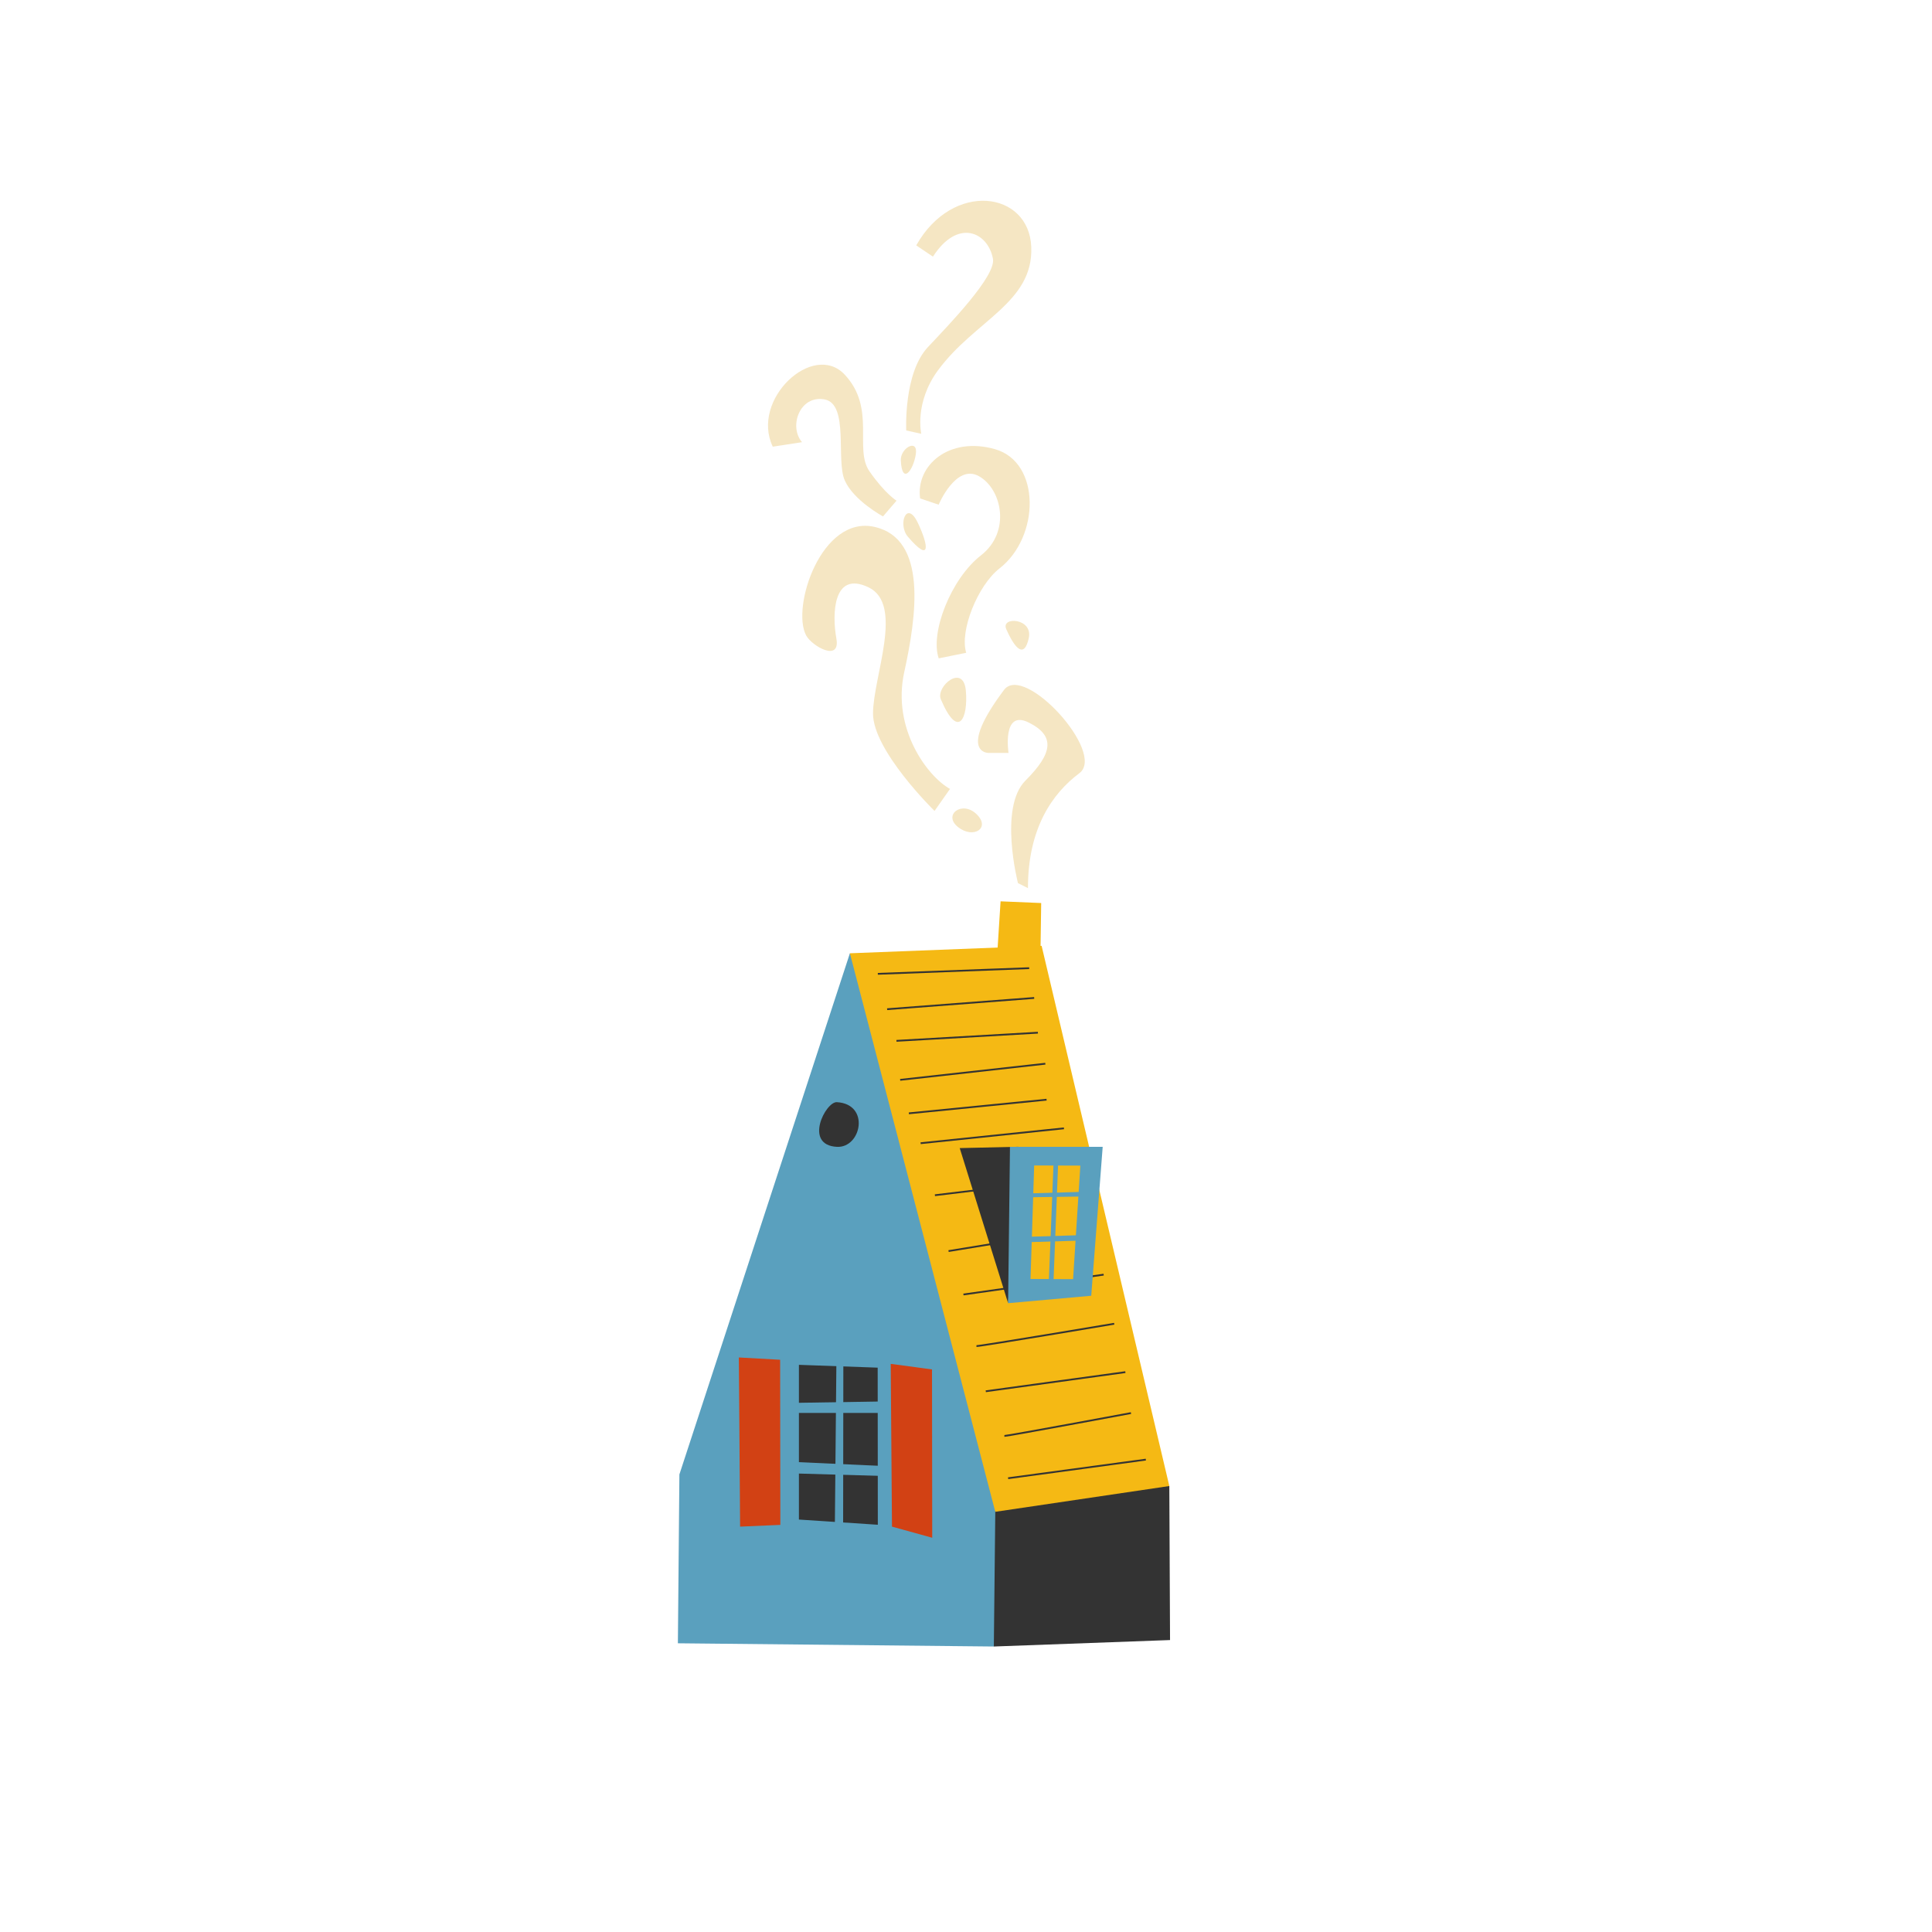 <?xml version="1.0" encoding="UTF-8"?> <!-- Generator: Adobe Illustrator 24.3.0, SVG Export Plug-In . SVG Version: 6.00 Build 0) --> <svg xmlns="http://www.w3.org/2000/svg" xmlns:xlink="http://www.w3.org/1999/xlink" version="1.1" id="Layer_1" x="0px" y="0px" viewBox="0 0 1080 1080" style="enable-background:new 0 0 1080 1080;" xml:space="preserve"> <style type="text/css"> .st0{fill:#333333;} .st1{fill:#F5B914;} .st2{fill:#5AA0BE;} .st3{fill:#D24114;} .st4{fill:none;stroke:#333333;stroke-width:0.992;stroke-miterlimit:10;} .st5{fill:#F5E6C3;} </style> <g> <polygon class="st0" points="549.82,828.69 555.56,920.41 654.06,916.8 653.66,830.7 "></polygon> <polygon class="st1" points="582.27,528.73 653.66,830.7 556.37,845.11 542.65,828.04 481.4,598.03 475.1,532.89 "></polygon> <polygon class="st2" points="555.56,920.41 556.37,845.11 475.1,532.89 379.79,824.21 378.94,918.61 "></polygon> <polygon class="st0" points="490.71,852.35 490.63,764.53 446.6,762.95 446.6,849.44 "></polygon> <g> <polygon class="st2" points="504.79,783.23 437.17,784.33 438.74,789.85 507.93,789.85 "></polygon> <polygon class="st2" points="440.31,823.55 501.12,825.29 499.54,819.78 437.17,816.93 "></polygon> <polygon class="st2" points="471.45,750.37 471.3,863.59 466.59,863.59 467.68,747.23 "></polygon> </g> <polygon class="st3" points="436.1,760.11 436.22,852.42 413.72,853.39 413.02,758.83 "></polygon> <polygon class="st3" points="521,765.51 521.12,859.62 498.62,853.39 497.92,762.42 "></polygon> <polygon class="st1" points="557.35,534.97 559.33,503.85 582.03,504.8 581.53,539.13 "></polygon> <line class="st4" x1="490.71" y1="544.38" x2="575.33" y2="541.21"></line> <line class="st4" x1="495.91" y1="564.15" x2="578.11" y2="557.86"></line> <line class="st4" x1="501.12" y1="581.84" x2="580.19" y2="577.28"></line> <line class="st4" x1="503.2" y1="603.64" x2="584.35" y2="594.62"></line> <line class="st4" x1="508.05" y1="622.36" x2="585.04" y2="614.73"></line> <line class="st4" x1="514.64" y1="639.06" x2="594.75" y2="630.74"></line> <line class="st4" x1="522.62" y1="668.14" x2="603.08" y2="658.43"></line> <line class="st4" x1="530.25" y1="699.36" x2="610.71" y2="686.18"></line> <line class="st4" x1="538.57" y1="723.63" x2="616.95" y2="712.53"></line> <path class="st4" d="M545.85,752.47c2.77,0,76.99-12.49,76.99-12.49"></path> <line class="st4" x1="551.06" y1="777.73" x2="629.09" y2="767.03"></line> <path class="st4" d="M561.46,802.7c2.08,0,70.75-12.78,70.75-12.78"></path> <line class="st4" x1="563.54" y1="826.34" x2="640.53" y2="815.93"></line> <g> <polygon class="st0" points="536.49,641.79 563.54,728.49 569.36,641.04 "></polygon> <polygon class="st2" points="616.41,641.09 564.58,641.09 563.54,728.49 610.01,724.33 "></polygon> <polygon class="st1" points="578.11,651.5 576.07,714.96 599.86,715.06 603.92,651.59 "></polygon> <g> <polygon class="st2" points="589.11,645.95 586.04,722.94 588.6,724.33 591.68,645.95 "></polygon> <polygon class="st2" points="573.94,667.15 603.77,666.29 605.16,668.87 573.94,669.3 "></polygon> <polygon class="st2" points="573.94,691.4 606.54,690.38 605.85,693.44 571.86,694.46 "></polygon> </g> </g> <path class="st0" d="M467.82,616.12c-6.32-0.37-18.73,23.98,0,24.97C481.49,641.82,486.55,617.21,467.82,616.12z"></path> </g> <path class="st5" d="M450.63,355.2c-8.41-15.8,8.59-67.4,38.25-60.66c29.67,6.74,23.5,49.73,16.58,81.27 c-6.92,31.54,13.02,58.27,25.6,65.2l-8.65,12.31c0,0-34.56-33.77-34.39-54.6s17.42-60.83-2.49-70.39 c-19.91-9.56-20.45,15.03-18,28.55C469.98,370.39,453.83,361.2,450.63,355.2z"></path> <path class="st5" d="M574.63,496.47c0-33.55,13.66-52.94,28.75-64.26s-30.81-61.63-42.13-46.54c-26.4,35.2-8.8,35.22-8.8,35.22 h11.32c0,0-3.77-24.53,11.32-16.98s13.24,17.35-1.85,32.44s-4.19,57.32-4.19,57.32L574.63,496.47z"></path> <path class="st5" d="M540.12,364.91c-3.8-12.17,6.41-37.66,18.61-47.16c22.64-17.61,23.18-59.35-2.52-66.66 c-25.7-7.31-44.41,9.12-41.86,27.53l10.36,3.5c0,0,9.65-23.06,22.48-15.95c12.83,7.11,18.12,31.07,1.19,44.27 c-16.93,13.2-28.55,43.45-23.63,57.58L540.12,364.91z"></path> <path class="st5" d="M535.68,462.45c-8.87-6.92,2.12-15.15,10.21-7.34C553.98,462.92,544.15,469.06,535.68,462.45z"></path> <path class="st5" d="M431.98,249.7c-12.58-26.41,22.64-59.11,40.25-40.25c17.61,18.87,5.03,41.51,13.84,54.08 c8.8,12.58,15.09,16.35,15.09,16.35l-7.55,8.8c0,0-16.35-8.8-21.38-20.12c-5.03-11.32,2.52-42.76-11.32-45.28 c-13.84-2.52-20.12,15.09-12.58,23.9L431.98,249.7z"></path> <path class="st5" d="M562.51,351.71c-3.23-7.27,15.09-6.29,12.58,5.03C572.57,368.06,567.54,363.03,562.51,351.71z"></path> <path class="st5" d="M512.18,137.17c20.5-36.35,63.12-30.31,64.31,0.93c1.2,31.24-31.69,41.01-52.19,68.97 c-13.25,18.07-9.32,35.42-9.32,35.42l-8.39-1.86c0,0-1.59-32.01,12.12-46.6c11.93-12.7,38.16-39.76,36.35-49.4 c-2.78-14.83-19.57-22.83-33.55-1.17L512.18,137.17z"></path> <path class="st5" d="M525.93,390.91c-3-7.08,12.58-20.27,13.98-4.89C541.31,401.4,535.72,413.98,525.93,390.91z"></path> <path class="st5" d="M507.52,300.04c-5.83-6.8-0.7-20.97,5.59-7.69S520.1,314.72,507.52,300.04z"></path> <path class="st5" d="M503.56,257.4c-0.35-6.98,9.79-12.58,8.39-3.5S504.26,271.38,503.56,257.4z"></path> </svg> 